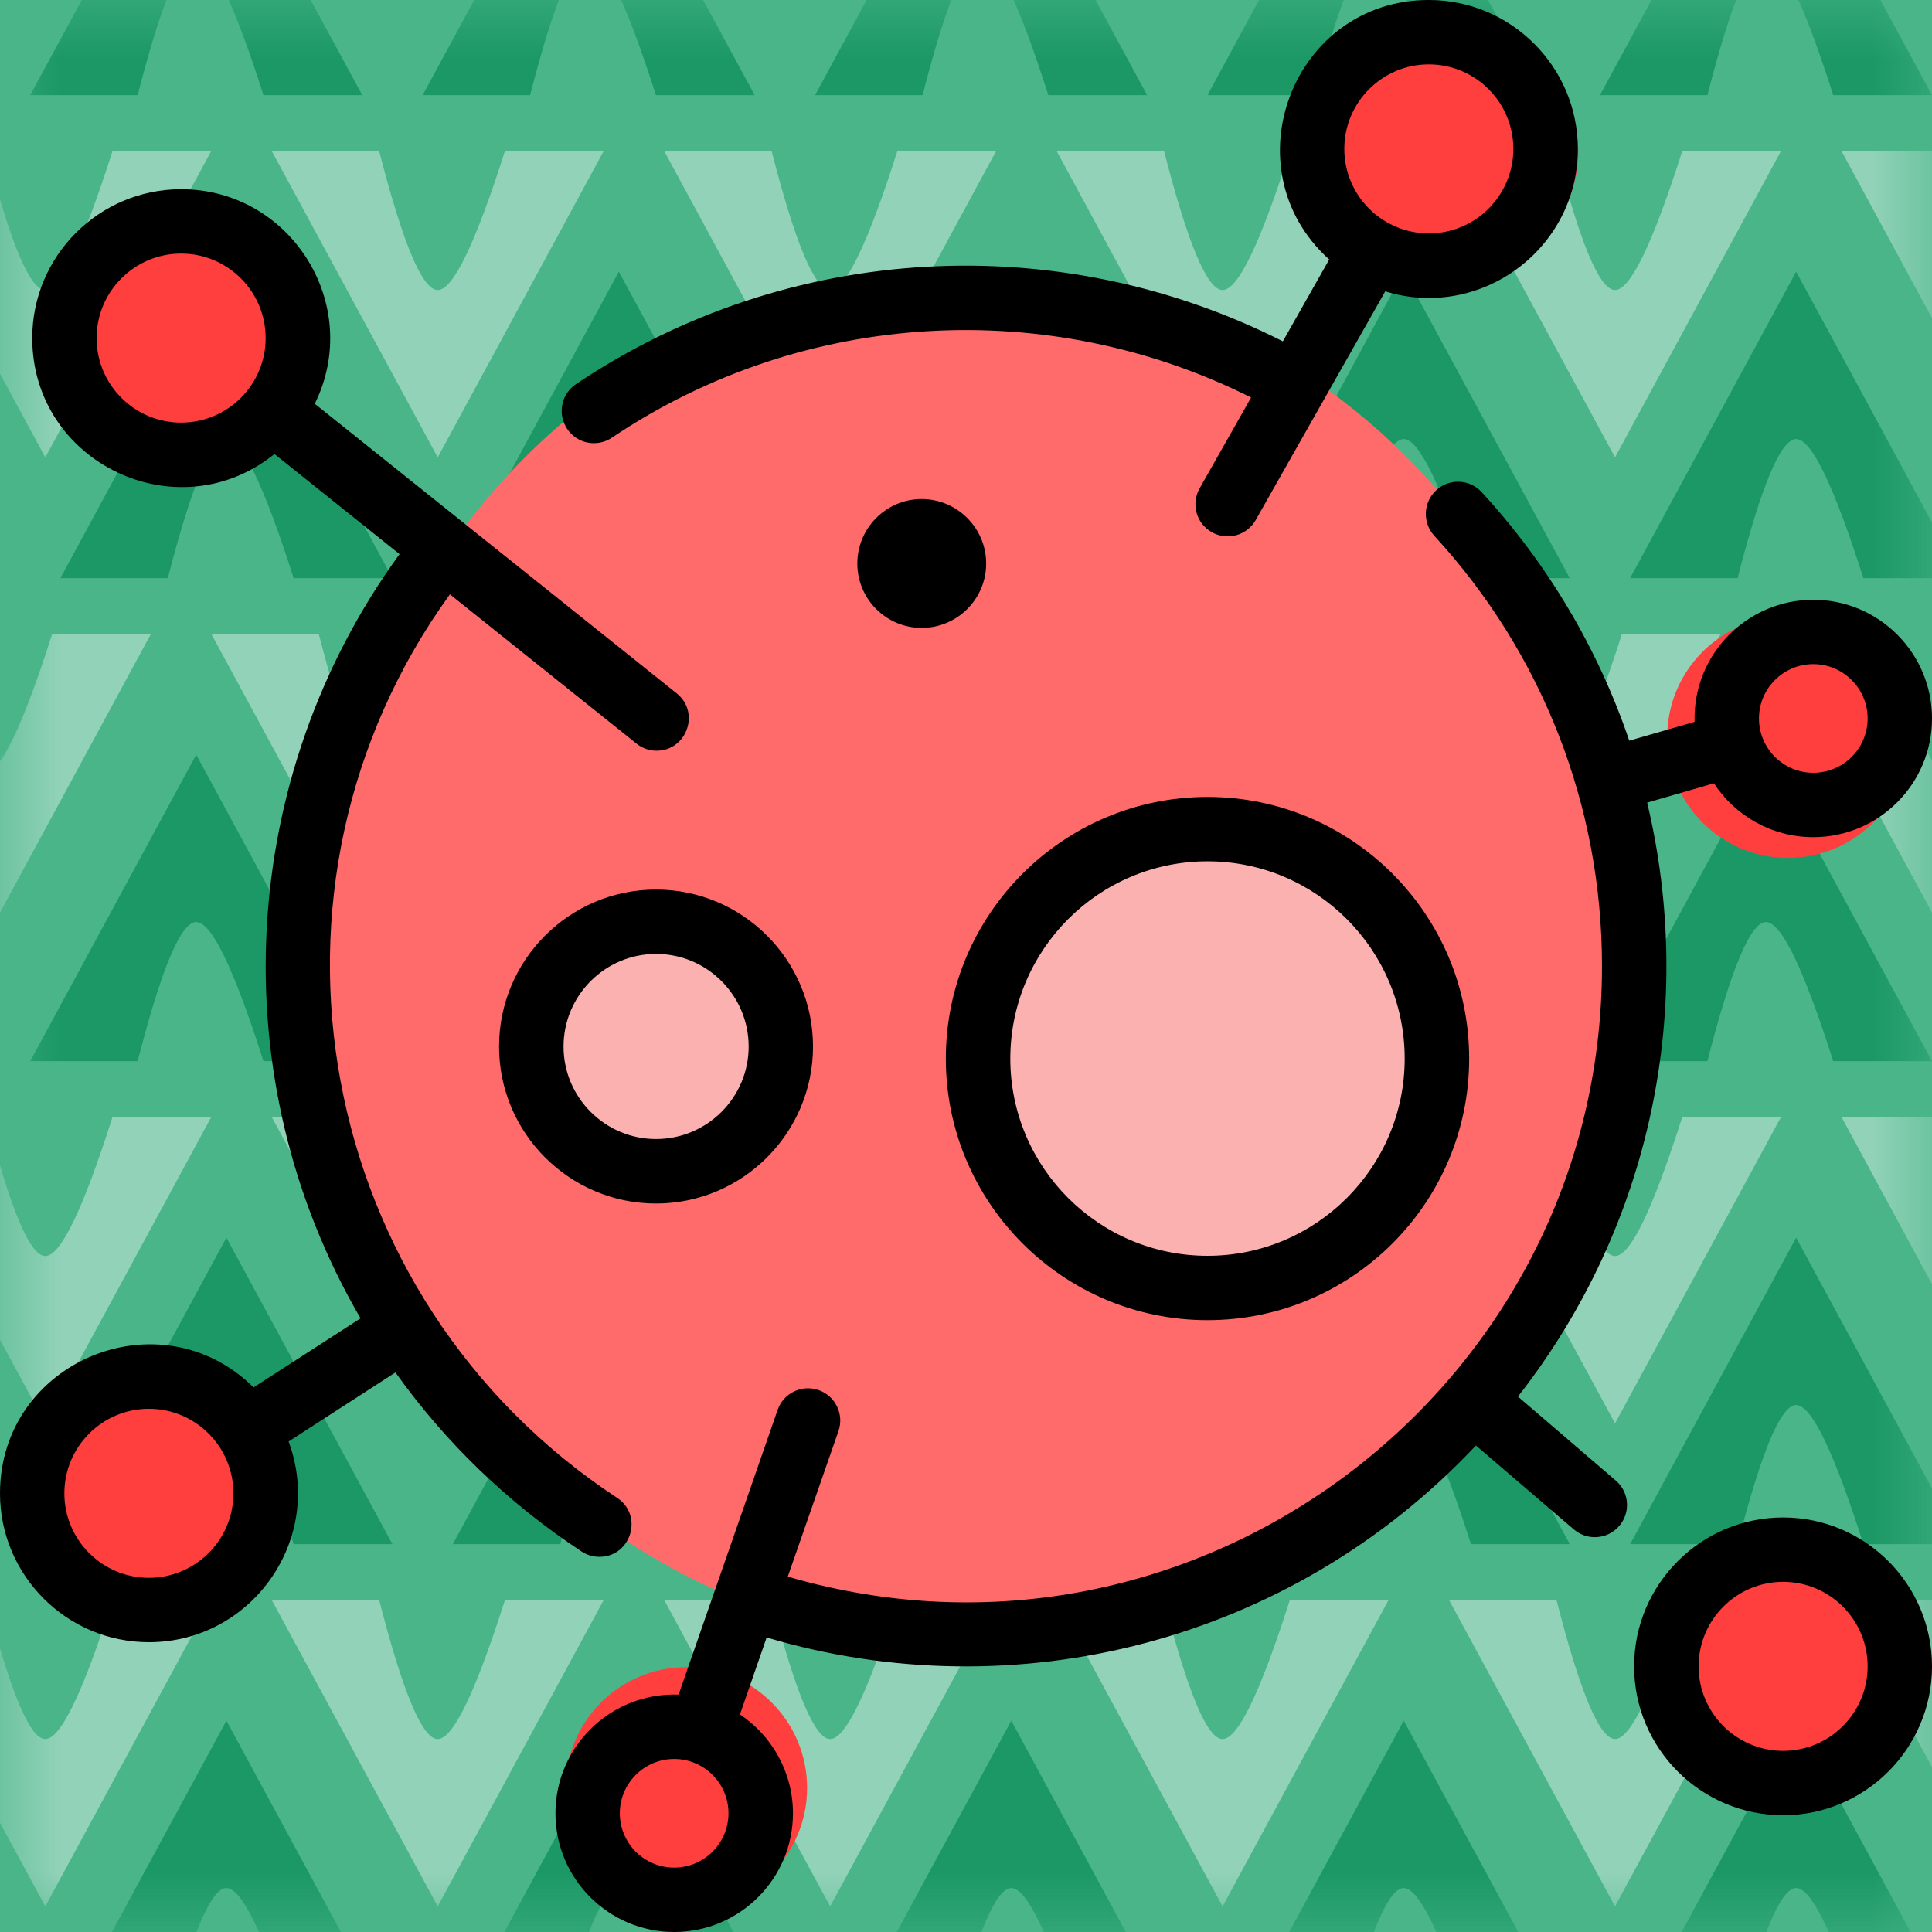 <?xml version="1.0" encoding="UTF-8"?>
<svg width="16px" height="16px" viewBox="0 0 16 16" version="1.1" xmlns="http://www.w3.org/2000/svg" xmlns:xlink="http://www.w3.org/1999/xlink">
    <title>green-virus_favicon</title>
    <defs>
        <rect id="path-1" x="0" y="0" width="16" height="16"></rect>
    </defs>
    <g id="green-virus" stroke="none" stroke-width="1" fill="none" fill-rule="evenodd">
        <rect fill="#49B589" x="0" y="0" width="16" height="16"></rect>
        <g id="Group">
            <mask id="mask-2" fill="white">
                <use xlink:href="#path-1"></use>
            </mask>
            <g id="Mask"></g>
            <g mask="url(#mask-2)">
                <g transform="translate(-1.5, -1.75)">
                    <g id="Group-2" stroke-width="1" fill="none" transform="translate(1.75, -0)">
                        <path d="M1.375,8 L2.75,10.538 L1.932,10.538 C1.687,9.77 1.502,9.386 1.375,9.386 C1.248,9.386 1.087,9.77 0.89,10.538 L0,10.538 L1.375,8 Z" id="Triangle" fill="#1B9865"></path>
                        <path d="M4.625,8 L6,10.538 L5.182,10.538 C4.937,9.77 4.752,9.386 4.625,9.386 C4.498,9.386 4.337,9.77 4.14,10.538 L3.25,10.538 L4.625,8 Z" id="Triangle-Copy" fill="#1B9865"></path>
                        <path d="M7.875,8 L9.25,10.538 L8.432,10.538 C8.187,9.77 8.002,9.386 7.875,9.386 C7.748,9.386 7.587,9.77 7.39,10.538 L6.5,10.538 L7.875,8 Z" id="Triangle-Copy-2" fill="#1B9865"></path>
                        <path d="M11.125,8 L12.5,10.538 L11.682,10.538 C11.437,9.77 11.252,9.386 11.125,9.386 C10.998,9.386 10.837,9.77 10.64,10.538 L9.75,10.538 L11.125,8 Z" id="Triangle-Copy-3" fill="#1B9865"></path>
                        <path d="M14.375,8 L15.75,10.538 L14.932,10.538 C14.687,9.77 14.502,9.386 14.375,9.386 C14.248,9.386 14.087,9.77 13.89,10.538 L13,10.538 L14.375,8 Z" id="Triangle-Copy-4" fill="#1B9865"></path>
                        <path d="M1.625,12 L3,14.538 L2.182,14.538 C1.937,13.77 1.752,13.386 1.625,13.386 C1.498,13.386 1.337,13.77 1.14,14.538 L0.25,14.538 L1.625,12 Z" id="Triangle-Copy-9" fill="#1B9865"></path>
                        <path d="M4.875,12 L6.25,14.538 L5.432,14.538 C5.187,13.77 5.002,13.386 4.875,13.386 C4.748,13.386 4.587,13.77 4.39,14.538 L3.5,14.538 L4.875,12 Z" id="Triangle-Copy-8" fill="#1B9865"></path>
                        <path d="M8.125,12 L9.5,14.538 L8.682,14.538 C8.437,13.77 8.252,13.386 8.125,13.386 C7.998,13.386 7.837,13.77 7.64,14.538 L6.75,14.538 L8.125,12 Z" id="Triangle-Copy-7" fill="#1B9865"></path>
                        <path d="M11.375,12 L12.75,14.538 L11.932,14.538 C11.687,13.77 11.502,13.386 11.375,13.386 C11.248,13.386 11.087,13.77 10.89,14.538 L10,14.538 L11.375,12 Z" id="Triangle-Copy-6" fill="#1B9865"></path>
                        <path d="M14.625,12 L16,14.538 L15.182,14.538 C14.937,13.77 14.752,13.386 14.625,13.386 C14.498,13.386 14.337,13.77 14.14,14.538 L13.25,14.538 L14.625,12 Z" id="Triangle-Copy-5" fill="#1B9865"></path>
                        <path d="M4.875,16 L6.25,18.538 L5.432,18.538 C5.187,17.77 5.002,17.386 4.875,17.386 C4.748,17.386 4.587,17.77 4.39,18.538 L3.5,18.538 L4.875,16 Z" id="Triangle-Copy-42" fill="#1B9865"></path>
                        <path d="M8.125,16 L9.5,18.538 L8.682,18.538 C8.437,17.77 8.252,17.386 8.125,17.386 C7.998,17.386 7.837,17.77 7.64,18.538 L6.75,18.538 L8.125,16 Z" id="Triangle-Copy-41" fill="#1B9865"></path>
                        <path d="M11.375,16 L12.75,18.538 L11.932,18.538 C11.687,17.77 11.502,17.386 11.375,17.386 C11.248,17.386 11.087,17.77 10.89,18.538 L10,18.538 L11.375,16 Z" id="Triangle-Copy-40" fill="#1B9865"></path>
                        <path d="M4.625,6.66133815e-16 L6,2.538 L5.182,2.538 C4.937,1.77 4.752,1.386 4.625,1.386 C4.498,1.386 4.337,1.77 4.14,2.538 L3.25,2.538 L4.625,6.66133815e-16 Z" id="Triangle-Copy-37" fill="#1B9865"></path>
                        <path d="M7.875,6.66133815e-16 L9.25,2.538 L8.432,2.538 C8.187,1.77 8.002,1.386 7.875,1.386 C7.748,1.386 7.587,1.77 7.39,2.538 L6.5,2.538 L7.875,6.66133815e-16 Z" id="Triangle-Copy-36" fill="#1B9865"></path>
                        <path d="M11.125,6.66133815e-16 L12.5,2.538 L11.682,2.538 C11.437,1.77 11.252,1.386 11.125,1.386 C10.998,1.386 10.837,1.77 10.64,2.538 L9.75,2.538 L11.125,6.66133815e-16 Z" id="Triangle-Copy-35" fill="#1B9865"></path>
                        <path d="M1.625,4 L3,6.538 L2.182,6.538 C1.937,5.77 1.752,5.386 1.625,5.386 C1.498,5.386 1.337,5.77 1.14,6.538 L0.25,6.538 L1.625,4 Z" id="Triangle-Copy-28" fill="#1B9865"></path>
                        <path d="M4.875,4 L6.25,6.538 L5.432,6.538 C5.187,5.77 5.002,5.386 4.875,5.386 C4.748,5.386 4.587,5.77 4.39,6.538 L3.5,6.538 L4.875,4 Z" id="Triangle-Copy-27" fill="#1B9865"></path>
                        <path d="M8.125,4 L9.5,6.538 L8.682,6.538 C8.437,5.77 8.252,5.386 8.125,5.386 C7.998,5.386 7.837,5.77 7.64,6.538 L6.75,6.538 L8.125,4 Z" id="Triangle-Copy-26" fill="#1B9865"></path>
                        <path d="M11.375,4 L12.75,6.538 L11.932,6.538 C11.687,5.77 11.502,5.386 11.375,5.386 C11.248,5.386 11.087,5.77 10.89,6.538 L10,6.538 L11.375,4 Z" id="Triangle-Copy-25" fill="#1B9865"></path>
                        <path d="M14.625,4 L16,6.538 L15.182,6.538 C14.937,5.77 14.752,5.386 14.625,5.386 C14.498,5.386 14.337,5.77 14.14,6.538 L13.25,6.538 L14.625,4 Z" id="Triangle-Copy-24" fill="#1B9865"></path>
                    </g>
                    <g id="Group-3" stroke-width="1" fill="none" transform="translate(0, 3)">
                        <path d="M1.875,8 L3.25,10.538 L2.432,10.538 C2.187,9.77 2.002,9.386 1.875,9.386 C1.748,9.386 1.587,9.77 1.39,10.538 L0.5,10.538 L1.875,8 Z" id="Triangle" fill="#91D2B8" transform="translate(1.875, 9.269) scale(1, -1) translate(-1.875, -9.269) "></path>
                        <path d="M5.125,8 L6.5,10.538 L5.682,10.538 C5.437,9.77 5.252,9.386 5.125,9.386 C4.998,9.386 4.837,9.77 4.64,10.538 L3.75,10.538 L5.125,8 Z" id="Triangle-Copy" fill="#91D2B8" transform="translate(5.125, 9.269) scale(1, -1) translate(-5.125, -9.269) "></path>
                        <path d="M8.375,8 L9.75,10.538 L8.932,10.538 C8.687,9.77 8.502,9.386 8.375,9.386 C8.248,9.386 8.087,9.77 7.89,10.538 L7,10.538 L8.375,8 Z" id="Triangle-Copy-2" fill="#91D2B8" transform="translate(8.375, 9.269) scale(1, -1) translate(-8.375, -9.269) "></path>
                        <path d="M11.625,8 L13,10.538 L12.182,10.538 C11.937,9.77 11.752,9.386 11.625,9.386 C11.498,9.386 11.337,9.77 11.14,10.538 L10.25,10.538 L11.625,8 Z" id="Triangle-Copy-3" fill="#91D2B8" transform="translate(11.625, 9.269) scale(1, -1) translate(-11.625, -9.269) "></path>
                        <path d="M14.875,8 L16.25,10.538 L15.432,10.538 C15.187,9.77 15.002,9.386 14.875,9.386 C14.748,9.386 14.587,9.77 14.39,10.538 L13.5,10.538 L14.875,8 Z" id="Triangle-Copy-4" fill="#91D2B8" transform="translate(14.875, 9.269) scale(1, -1) translate(-14.875, -9.269) "></path>
                        <path d="M1.375,4 L2.75,6.538 L1.932,6.538 C1.687,5.77 1.502,5.386 1.375,5.386 C1.248,5.386 1.087,5.77 0.89,6.538 L0,6.538 L1.375,4 Z" id="Triangle-Copy-14" fill="#91D2B8" transform="translate(1.375, 5.269) scale(1, -1) translate(-1.375, -5.269) "></path>
                        <path d="M4.625,4 L6,6.538 L5.182,6.538 C4.937,5.77 4.752,5.386 4.625,5.386 C4.498,5.386 4.337,5.77 4.14,6.538 L3.25,6.538 L4.625,4 Z" id="Triangle-Copy-13" fill="#91D2B8" transform="translate(4.625, 5.269) scale(1, -1) translate(-4.625, -5.269) "></path>
                        <path d="M7.875,4 L9.25,6.538 L8.432,6.538 C8.187,5.77 8.002,5.386 7.875,5.386 C7.748,5.386 7.587,5.77 7.39,6.538 L6.5,6.538 L7.875,4 Z" id="Triangle-Copy-12" fill="#91D2B8" transform="translate(7.875, 5.269) scale(1, -1) translate(-7.875, -5.269) "></path>
                        <path d="M11.125,4 L12.5,6.538 L11.682,6.538 C11.437,5.77 11.252,5.386 11.125,5.386 C10.998,5.386 10.837,5.77 10.64,6.538 L9.75,6.538 L11.125,4 Z" id="Triangle-Copy-11" fill="#91D2B8" transform="translate(11.125, 5.269) scale(1, -1) translate(-11.125, -5.269) "></path>
                        <path d="M14.375,4 L15.75,6.538 L14.932,6.538 C14.687,5.77 14.502,5.386 14.375,5.386 C14.248,5.386 14.087,5.77 13.89,6.538 L13,6.538 L14.375,4 Z" id="Triangle-Copy-10" fill="#91D2B8" transform="translate(14.375, 5.269) scale(1, -1) translate(-14.375, -5.269) "></path>
                        <path d="M17.625,4 L19,6.538 L18.182,6.538 C17.937,5.77 17.752,5.386 17.625,5.386 C17.498,5.386 17.337,5.77 17.14,6.538 L16.25,6.538 L17.625,4 Z" id="Triangle-Copy-15" fill="#91D2B8" transform="translate(17.625, 5.269) scale(1, -1) translate(-17.625, -5.269) "></path>
                        <path d="M18.125,8 L19.5,10.538 L18.682,10.538 C18.437,9.77 18.252,9.386 18.125,9.386 C17.998,9.386 17.837,9.77 17.64,10.538 L16.75,10.538 L18.125,8 Z" id="Triangle-Copy-16" fill="#91D2B8" transform="translate(18.125, 9.269) scale(1, -1) translate(-18.125, -9.269) "></path>
                        <path d="M5.125,0 L6.5,2.538 L5.682,2.538 C5.437,1.77 5.252,1.386 5.125,1.386 C4.998,1.386 4.837,1.77 4.64,2.538 L3.75,2.538 L5.125,0 Z" id="Triangle-Copy-32" fill="#91D2B8" transform="translate(5.125, 1.269) scale(1, -1) translate(-5.125, -1.269) "></path>
                        <path d="M8.375,0 L9.75,2.538 L8.932,2.538 C8.687,1.77 8.502,1.386 8.375,1.386 C8.248,1.386 8.087,1.77 7.89,2.538 L7,2.538 L8.375,0 Z" id="Triangle-Copy-31" fill="#91D2B8" transform="translate(8.375, 1.269) scale(1, -1) translate(-8.375, -1.269) "></path>
                        <path d="M11.625,0 L13,2.538 L12.182,2.538 C11.937,1.77 11.752,1.386 11.625,1.386 C11.498,1.386 11.337,1.77 11.14,2.538 L10.25,2.538 L11.625,0 Z" id="Triangle-Copy-30" fill="#91D2B8" transform="translate(11.625, 1.269) scale(1, -1) translate(-11.625, -1.269) "></path>
                        <path d="M14.875,0 L16.25,2.538 L15.432,2.538 C15.187,1.77 15.002,1.386 14.875,1.386 C14.748,1.386 14.587,1.77 14.39,2.538 L13.5,2.538 L14.875,0 Z" id="Triangle-Copy-29" fill="#91D2B8" transform="translate(14.875, 1.269) scale(1, -1) translate(-14.875, -1.269) "></path>
                        <path d="M5.125,12 L6.5,14.538 L5.682,14.538 C5.437,13.77 5.252,13.386 5.125,13.386 C4.998,13.386 4.837,13.77 4.64,14.538 L3.75,14.538 L5.125,12 Z" id="Triangle-Copy-22" fill="#91D2B8" transform="translate(5.125, 13.269) scale(1, -1) translate(-5.125, -13.269) "></path>
                        <path d="M8.375,12 L9.75,14.538 L8.932,14.538 C8.687,13.77 8.502,13.386 8.375,13.386 C8.248,13.386 8.087,13.77 7.89,14.538 L7,14.538 L8.375,12 Z" id="Triangle-Copy-21" fill="#91D2B8" transform="translate(8.375, 13.269) scale(1, -1) translate(-8.375, -13.269) "></path>
                        <path d="M11.625,12 L13,14.538 L12.182,14.538 C11.937,13.77 11.752,13.386 11.625,13.386 C11.498,13.386 11.337,13.77 11.14,14.538 L10.25,14.538 L11.625,12 Z" id="Triangle-Copy-20" fill="#91D2B8" transform="translate(11.625, 13.269) scale(1, -1) translate(-11.625, -13.269) "></path>
                        <path d="M14.875,12 L16.25,14.538 L15.432,14.538 C15.187,13.77 15.002,13.386 14.875,13.386 C14.748,13.386 14.587,13.77 14.39,14.538 L13.5,14.538 L14.875,12 Z" id="Triangle-Copy-19" fill="#91D2B8" transform="translate(14.875, 13.269) scale(1, -1) translate(-14.875, -13.269) "></path>
                    </g>
                    <path d="M3.375,16 L4.75,18.538 L3.932,18.538 C3.687,17.77 3.502,17.386 3.375,17.386 C3.248,17.386 3.087,17.77 2.89,18.538 L2,18.538 L3.375,16 Z" id="Triangle-Copy-43" fill="#1B9865"></path>
                    <path d="M16.375,16 L17.75,18.538 L16.932,18.538 C16.687,17.77 16.502,17.386 16.375,17.386 C16.248,17.386 16.087,17.77 15.89,18.538 L15,18.538 L16.375,16 Z" id="Triangle-Copy-39" fill="#1B9865"></path>
                    <path d="M3.125,-2.88657986e-15 L4.5,2.538 L3.682,2.538 C3.437,1.77 3.252,1.386 3.125,1.386 C2.998,1.386 2.837,1.77 2.64,2.538 L1.75,2.538 L3.125,-2.88657986e-15 Z" id="Triangle-Copy-38" fill="#1B9865"></path>
                    <path d="M16.125,-2.88657986e-15 L17.5,2.538 L16.682,2.538 C16.437,1.77 16.252,1.386 16.125,1.386 C15.998,1.386 15.837,1.77 15.64,2.538 L14.75,2.538 L16.125,-2.88657986e-15 Z" id="Triangle-Copy-34" fill="#1B9865"></path>
                    <path d="M1.875,3 L3.25,5.538 L2.432,5.538 C2.187,4.77 2.002,4.386 1.875,4.386 C1.748,4.386 1.587,4.77 1.39,5.538 L0.5,5.538 L1.875,3 Z" id="Triangle-Copy-33" fill="#91D2B8" transform="translate(1.875, 4.269) scale(1, -1) translate(-1.875, -4.269) "></path>
                    <path d="M18.125,3 L19.5,5.538 L18.682,5.538 C18.437,4.77 18.252,4.386 18.125,4.386 C17.998,4.386 17.837,4.77 17.64,5.538 L16.75,5.538 L18.125,3 Z" id="Triangle-Copy-17" fill="#91D2B8" transform="translate(18.125, 4.269) scale(1, -1) translate(-18.125, -4.269) "></path>
                    <path d="M1.875,15 L3.25,17.538 L2.432,17.538 C2.187,16.77 2.002,16.386 1.875,16.386 C1.748,16.386 1.587,16.77 1.39,17.538 L0.5,17.538 L1.875,15 Z" id="Triangle-Copy-23" fill="#91D2B8" transform="translate(1.875, 16.269) scale(1, -1) translate(-1.875, -16.269) "></path>
                    <path d="M18.125,15 L19.5,17.538 L18.682,17.538 C18.437,16.77 18.252,16.386 18.125,16.386 C17.998,16.386 17.837,16.77 17.64,17.538 L16.75,17.538 L18.125,15 Z" id="Triangle-Copy-18" fill="#91D2B8" transform="translate(18.125, 16.269) scale(1, -1) translate(-18.125, -16.269) "></path>
                </g>
            </g>
        </g>
        <g id="Group">
            <ellipse id="Oval" fill="#FF6A6A" cx="8" cy="7.93" rx="5.333" ry="5.684"></ellipse>
            <circle id="Oval" fill="#FCB1B1" cx="9.895" cy="8.772" r="1.895"></circle>
            <circle id="Oval-Copy-4" fill="#FF3E3E" cx="12.07" cy="1.263" r="1"></circle>
            <circle id="Oval-Copy-8" fill="#FF3E3E" cx="1.404" cy="12.351" r="1"></circle>
            <circle id="Oval-Copy-9" fill="#FCB1B1" cx="5.474" cy="8.561" r="1"></circle>
            <circle id="Oval-Copy-10" fill="#FF3E3E" cx="1.404" cy="2.807" r="1"></circle>
            <circle id="Oval-Copy-5" fill="#FF3E3E" cx="14.807" cy="6.105" r="1"></circle>
            <circle id="Oval-Copy-7" fill="#FF3E3E" cx="5.684" cy="14.807" r="1"></circle>
            <circle id="Oval-Copy-6" fill="#FF3E3E" cx="14.737" cy="13.895" r="1"></circle>
            <g id="virus" fill="#000000" fill-rule="nonzero">
                <path d="M5.067,3.625 C6.669,2.549 8.699,2.458 10.361,3.292 L9.935,4.044 C9.862,4.172 9.907,4.335 10.035,4.407 C10.163,4.48 10.326,4.435 10.399,4.307 C10.416,4.276 11.462,2.43 11.472,2.413 C12.264,2.656 13.067,2.06 13.067,1.233 C13.067,0.553 12.513,0 11.833,0 C10.707,0 10.172,1.395 11.008,2.149 L10.624,2.827 C8.786,1.895 6.54,1.993 4.769,3.182 C4.647,3.264 4.615,3.43 4.697,3.552 C4.779,3.675 4.945,3.707 5.067,3.625 Z M11.833,0.533 C12.219,0.533 12.533,0.847 12.533,1.233 C12.533,1.619 12.219,1.933 11.833,1.933 C11.447,1.933 11.133,1.619 11.133,1.233 C11.133,0.847 11.447,0.533 11.833,0.533 Z M4.817,12.849 C4.862,12.879 4.913,12.893 4.964,12.893 C5.227,12.893 5.331,12.549 5.11,12.404 C2.597,10.751 1.977,7.34 3.726,4.922 L5.271,6.158 C5.32,6.198 5.379,6.217 5.437,6.217 C5.688,6.217 5.801,5.899 5.604,5.742 L2.607,3.344 C3.01,2.526 2.41,1.567 1.5,1.567 C0.82,1.567 0.267,2.12 0.267,2.8 C0.267,3.834 1.47,4.408 2.273,3.76 L3.309,4.589 C1.962,6.442 1.828,8.93 2.986,10.918 L2.1,11.49 C1.323,10.722 0,11.275 0,12.367 C0,13.047 0.553,13.6 1.233,13.6 C2.089,13.6 2.689,12.743 2.39,11.938 L3.275,11.366 C3.686,11.943 4.206,12.447 4.817,12.849 Z M0.8,2.8 C0.8,2.414 1.114,2.1 1.5,2.1 C1.886,2.1 2.2,2.414 2.2,2.8 C2.2,3.186 1.886,3.5 1.5,3.5 C1.114,3.5 0.8,3.186 0.8,2.8 Z M1.233,13.067 C0.847,13.067 0.533,12.753 0.533,12.367 C0.533,11.981 0.847,11.667 1.233,11.667 C1.619,11.667 1.933,11.981 1.933,12.367 C1.933,12.753 1.619,13.067 1.233,13.067 Z M14.767,12.567 C14.087,12.567 13.533,13.12 13.533,13.8 C13.533,14.48 14.087,15.033 14.767,15.033 C15.447,15.033 16,14.48 16,13.8 C16,13.12 15.447,12.567 14.767,12.567 Z M14.767,14.5 C14.381,14.5 14.067,14.186 14.067,13.8 C14.067,13.414 14.381,13.1 14.767,13.1 C15.153,13.1 15.467,13.414 15.467,13.8 C15.467,14.186 15.153,14.5 14.767,14.5 Z M13.381,12.261 L12.571,11.566 C13.688,10.138 14.042,8.324 13.641,6.647 L14.194,6.487 C14.369,6.755 14.673,6.933 15.017,6.933 C15.559,6.933 16,6.492 16,5.95 C16,5.408 15.559,4.967 15.017,4.967 C14.469,4.967 14.018,5.419 14.034,5.978 L13.493,6.134 C13.236,5.378 12.823,4.676 12.271,4.076 C12.171,3.967 12.003,3.96 11.894,4.06 C11.786,4.16 11.779,4.328 11.878,4.437 C12.774,5.411 13.267,6.676 13.267,8 C13.267,11.489 9.906,14.042 6.524,13.057 L6.944,11.851 C6.992,11.712 6.918,11.56 6.779,11.512 C6.64,11.464 6.488,11.537 6.44,11.676 C6.352,11.929 5.712,13.768 5.62,14.034 C5.06,14.014 4.6,14.463 4.6,15.017 C4.6,15.559 5.041,16 5.583,16 C6.126,16 6.567,15.559 6.567,15.017 C6.567,14.676 6.392,14.375 6.128,14.198 L6.349,13.561 C8.408,14.172 10.687,13.604 12.223,11.971 L13.034,12.666 C13.146,12.762 13.314,12.749 13.41,12.637 C13.506,12.525 13.493,12.357 13.381,12.261 L13.381,12.261 Z M15.017,5.5 C15.265,5.5 15.467,5.702 15.467,5.95 C15.467,6.198 15.265,6.4 15.017,6.4 C14.769,6.4 14.567,6.198 14.567,5.95 C14.567,5.702 14.769,5.5 15.017,5.5 Z M5.583,15.467 C5.335,15.467 5.133,15.265 5.133,15.017 C5.133,14.769 5.335,14.567 5.583,14.567 C5.831,14.567 6.033,14.769 6.033,15.017 C6.033,15.265 5.831,15.467 5.583,15.467 Z M10,10.933 C11.195,10.933 12.167,9.961 12.167,8.767 C12.167,7.572 11.195,6.6 10,6.6 C8.805,6.6 7.833,7.572 7.833,8.767 C7.833,9.961 8.805,10.933 10,10.933 Z M10,7.133 C10.901,7.133 11.633,7.866 11.633,8.767 C11.633,9.667 10.901,10.4 10,10.4 C9.099,10.4 8.367,9.667 8.367,8.767 C8.367,7.866 9.099,7.133 10,7.133 Z M4.133,8.667 C4.133,9.383 4.716,9.967 5.433,9.967 C6.15,9.967 6.733,9.383 6.733,8.667 C6.733,7.95 6.15,7.367 5.433,7.367 C4.716,7.367 4.133,7.95 4.133,8.667 Z M6.2,8.667 C6.2,9.089 5.856,9.433 5.433,9.433 C5.011,9.433 4.667,9.089 4.667,8.667 C4.667,8.244 5.011,7.9 5.433,7.9 C5.856,7.9 6.2,8.244 6.2,8.667 Z M8.167,4.667 C8.167,4.961 7.927,5.2 7.633,5.2 C7.339,5.2 7.1,4.961 7.1,4.667 C7.1,4.373 7.339,4.133 7.633,4.133 C7.927,4.133 8.167,4.373 8.167,4.667 Z" id="Shape"></path>
            </g>
        </g>
    </g>
</svg>